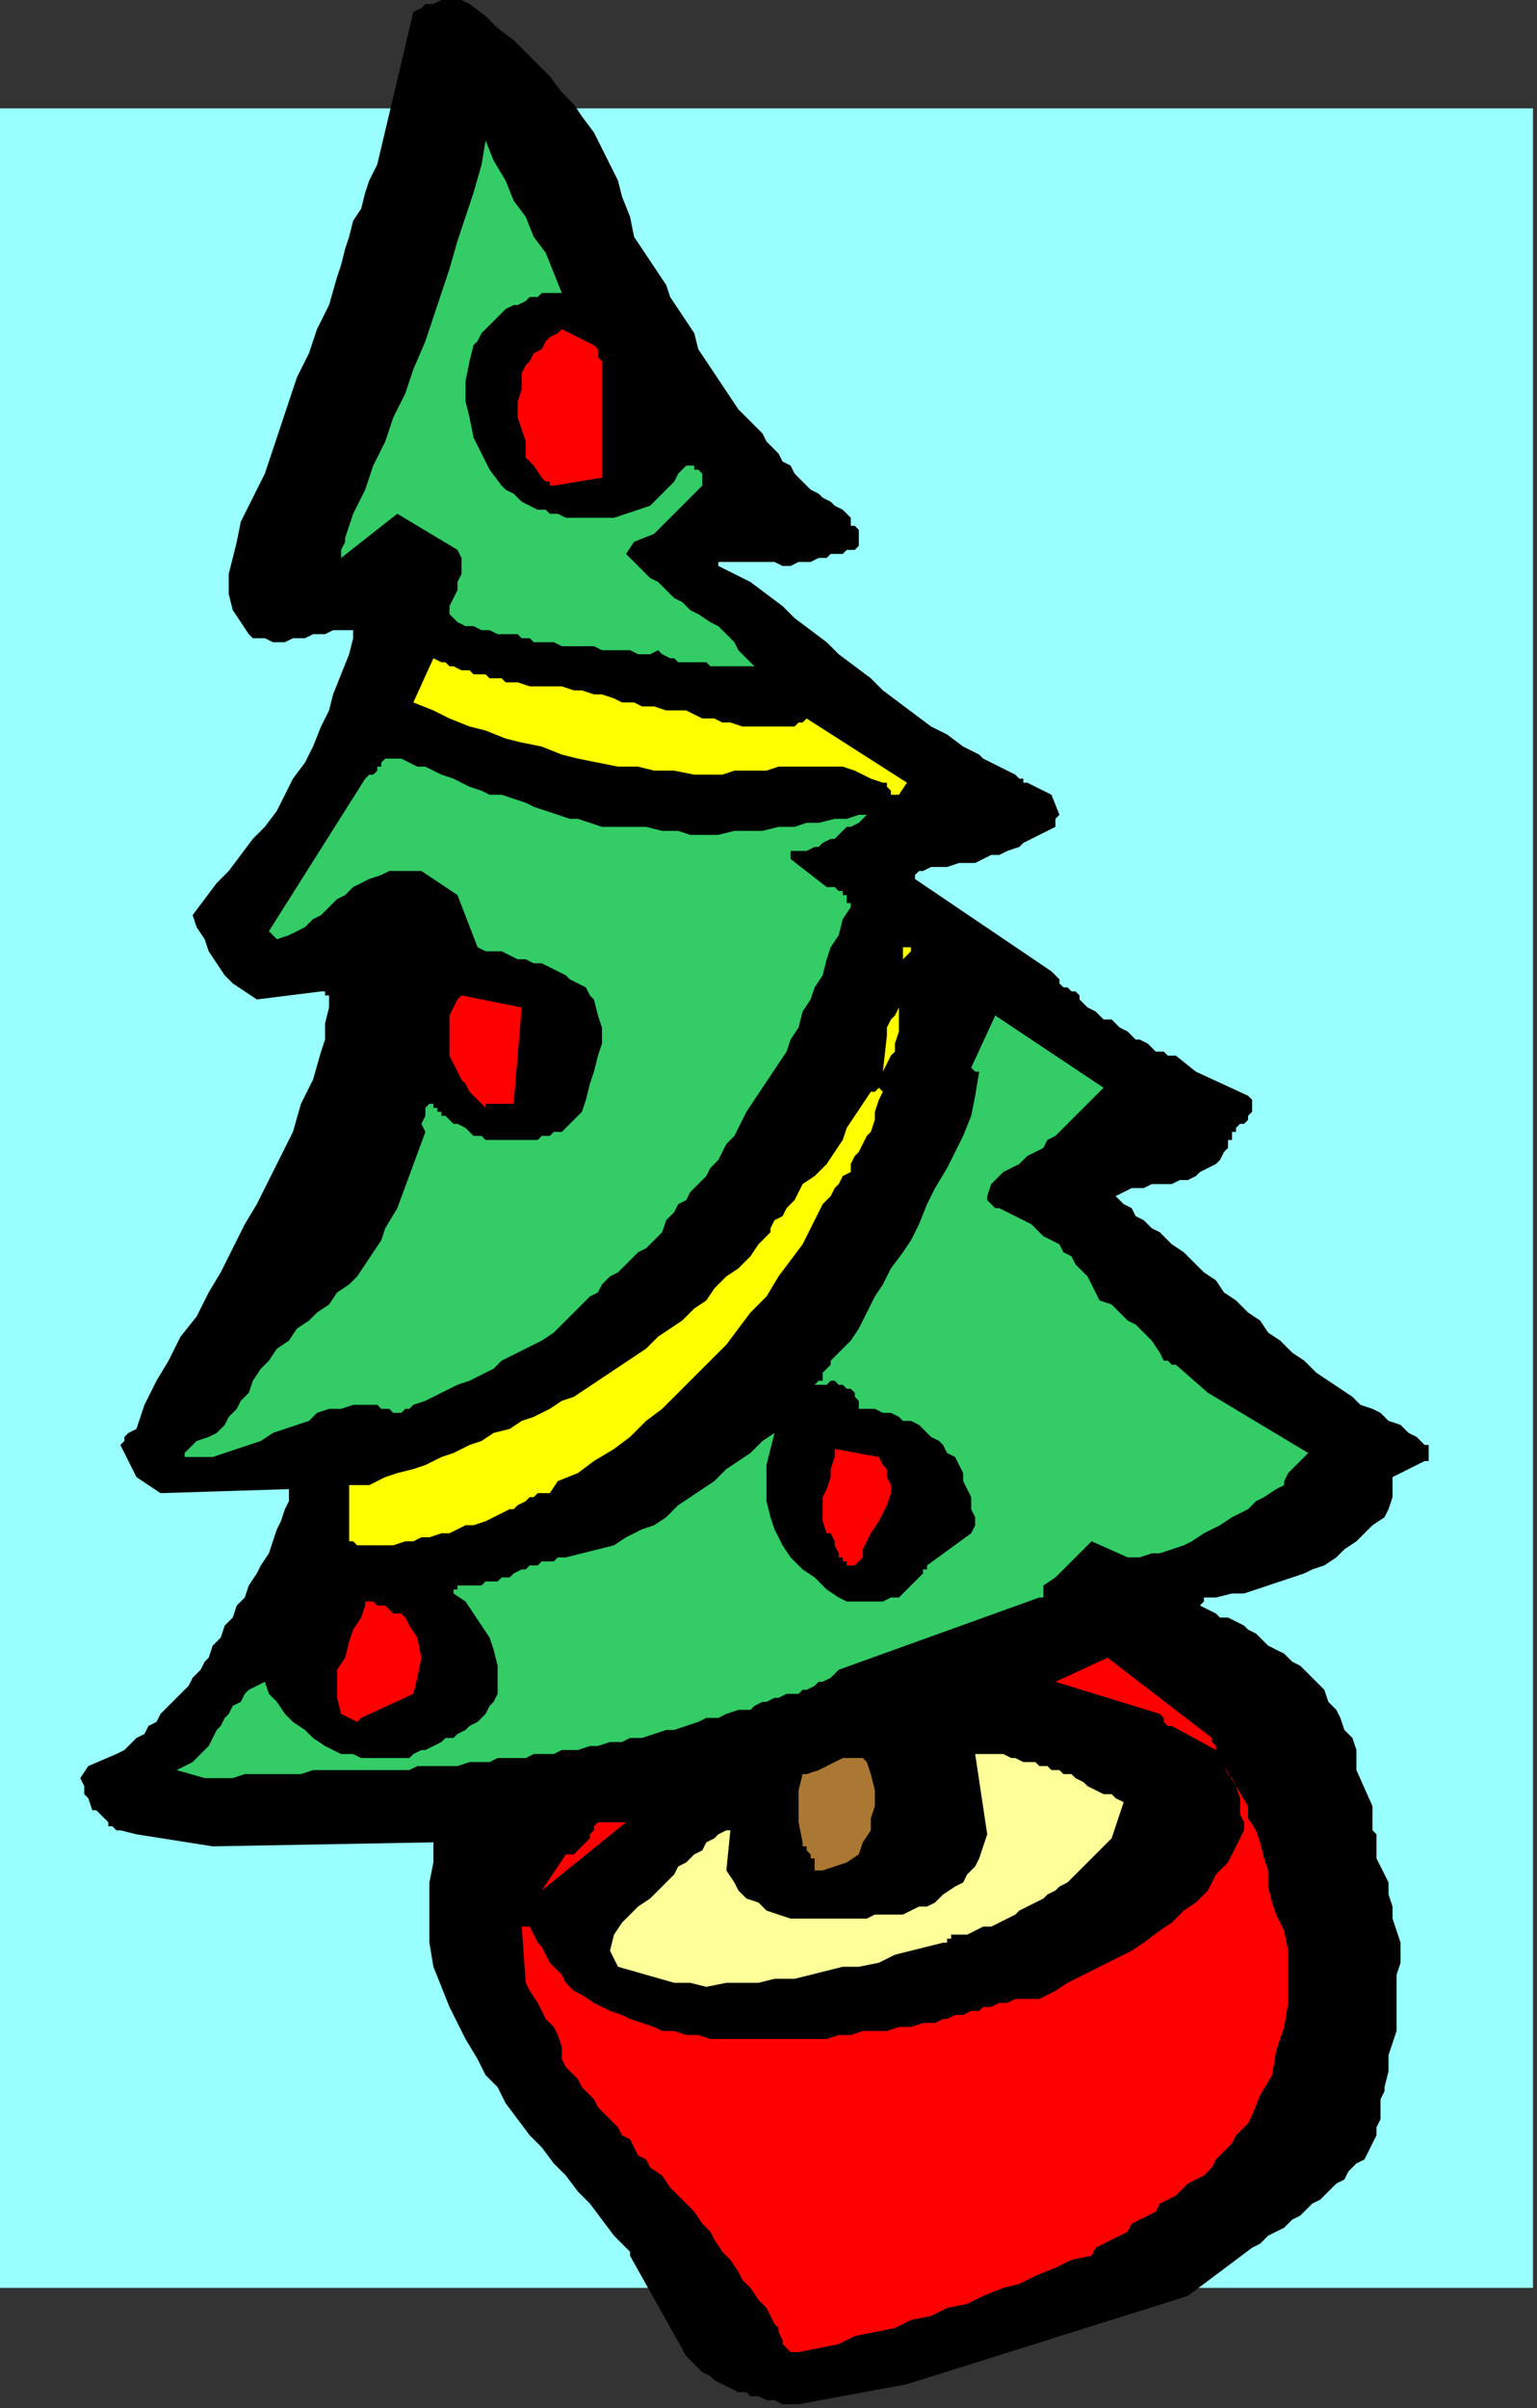 <?xml version="1.0" encoding="UTF-8" standalone="no"?>
<svg
   xmlns:dc="http://purl.org/dc/elements/1.1/"
   xmlns:cc="http://creativecommons.org/ns#"
   xmlns:rdf="http://www.w3.org/1999/02/22-rdf-syntax-ns#"
   xmlns:svg="http://www.w3.org/2000/svg"
   xmlns="http://www.w3.org/2000/svg"
   xmlns:sodipodi="http://sodipodi.sourceforge.net/DTD/sodipodi-0.dtd"
   xmlns:inkscape="http://www.inkscape.org/namespaces/inkscape"
   version="1.0"
   width="101.335mm"
   height="158.75mm"
   id="svg41"
   sodipodi:docname="XTREE001.WMF">
  <rect width="100%" height="100%" fill="#333333" stroke="none"/>
  <sodipodi:namedview
     pagecolor="#ffffff"
     bordercolor="#666666"
     borderopacity="1"
     objecttolerance="10"
     gridtolerance="10"
     guidetolerance="10"
     inkscape:pageopacity="0"
     inkscape:pageshadow="2"
     inkscape:window-width="640"
     inkscape:window-height="480"
     id="namedview43" />
  <defs
     id="defs3">
    <pattern
       id="WMFhbasepattern"
       patternUnits="userSpaceOnUse"
       width="6"
       height="6"
       x="0"
       y="0" />
  </defs>
  <path
     style="fill:#99ffff;fill-rule:evenodd;fill-opacity:1;stroke:none;"
     d="  M 382,570   L 0,570   L 0,27   L 382,27   L 382,570  z "
     id="path5" />
  <path
     style="fill:#000000;fill-rule:evenodd;fill-opacity:1;stroke:none;"
     d="  M 199,599   L 226,594   L 296,572   L 312,560   L 314,559   L 316,557   L 318,556   L 320,555   L 322,553   L 324,552   L 325,551   L 327,549   L 329,548   L 331,546   L 333,544   L 335,543   L 336,541   L 338,539   L 340,538   L 341,536   L 342,534   L 343,532   L 343,530   L 344,528   L 344,526   L 344,523   L 345,521   L 345,520   L 346,516   L 346,512   L 347,509   L 348,506   L 348,502   L 348,499   L 348,496   L 348,492   L 349,489   L 349,486   L 349,484   L 348,481   L 347,478   L 347,475   L 346,472   L 346,469   L 345,467   L 344,465   L 343,463   L 343,461   L 343,459   L 343,457   L 342,456   L 342,454   L 342,452   L 342,452   L 342,451   L 342,450   L 338,441   L 338,441   L 338,440   L 338,440   L 338,439   L 338,436   L 337,433   L 335,431   L 334,428   L 333,426   L 331,424   L 330,421   L 328,419   L 326,417   L 324,415   L 322,414   L 320,412   L 318,411   L 316,410   L 314,408   L 313,407   L 311,406   L 310,405   L 308,404   L 306,403   L 304,403   L 303,402   L 301,401   L 299,400   L 299,400   L 300,399   L 300,399   L 300,398   L 303,398   L 307,397   L 310,397   L 313,396   L 316,395   L 319,394   L 322,393   L 325,392   L 327,391   L 330,390   L 333,388   L 335,386   L 338,384   L 340,382   L 342,380   L 345,378   L 346,376   L 347,373   L 347,370   L 347,368   L 355,364   L 356,364   L 356,363   L 356,363   L 356,362   L 356,362   L 356,361   L 356,360   L 355,360   L 353,358   L 351,357   L 349,355   L 346,354   L 344,352   L 342,351   L 339,350   L 337,348   L 334,346   L 331,344   L 328,342   L 325,339   L 322,337   L 319,334   L 316,332   L 314,329   L 311,327   L 308,324   L 305,322   L 303,319   L 300,317   L 297,314   L 295,312   L 292,310   L 290,308   L 289,307   L 287,306   L 285,304   L 283,303   L 282,301   L 280,300   L 278,298   L 280,297   L 282,296   L 283,296   L 285,296   L 287,295   L 289,295   L 291,295   L 292,295   L 294,294   L 296,294   L 298,293   L 299,292   L 301,291   L 303,290   L 304,289   L 305,287   L 306,286   L 306,286   L 306,285   L 306,285   L 306,284   L 307,284   L 307,283   L 307,282   L 308,282   L 308,281   L 309,280   L 310,280   L 310,280   L 311,279   L 311,279   L 311,278   L 312,277   L 312,276   L 312,274   L 311,273   L 298,267   L 293,263   L 291,263   L 290,262   L 288,262   L 287,261   L 286,260   L 284,259   L 283,259   L 282,258   L 281,257   L 279,256   L 278,255   L 277,254   L 275,254   L 274,253   L 273,252   L 271,251   L 271,251   L 270,250   L 270,250   L 269,249   L 269,248   L 269,248   L 268,247   L 268,247   L 267,247   L 266,246   L 265,246   L 264,245   L 264,244   L 263,243   L 263,243   L 262,242   L 228,219   L 228,218   L 228,218   L 229,217   L 230,217   L 232,216   L 234,216   L 236,216   L 239,215   L 241,215   L 243,215   L 245,214   L 247,213   L 249,213   L 251,212   L 254,211   L 255,210   L 257,209   L 259,208   L 261,207   L 263,206   L 263,205   L 263,204   L 264,203   L 264,203   L 262,198   L 256,195   L 255,195   L 255,195   L 255,194   L 254,194   L 253,193   L 251,192   L 249,191   L 247,190   L 245,189   L 244,188   L 242,187   L 240,186   L 236,183   L 232,181   L 228,178   L 224,175   L 220,172   L 217,169   L 213,166   L 209,163   L 206,160   L 202,157   L 198,154   L 195,151   L 191,148   L 187,145   L 183,143   L 179,141   L 179,141   L 179,140   L 179,140   L 179,140   L 180,140   L 182,140   L 184,140   L 186,140   L 188,140   L 190,140   L 191,140   L 193,140   L 195,141   L 197,141   L 199,140   L 200,140   L 202,140   L 204,139   L 206,139   L 207,138   L 208,138   L 209,138   L 210,138   L 211,137   L 212,137   L 213,137   L 214,136   L 214,136   L 214,132   L 214,132   L 213,131   L 213,131   L 213,131   L 212,131   L 212,130   L 212,129   L 211,128   L 210,127   L 208,126   L 207,125   L 205,124   L 204,123   L 202,122   L 201,121   L 199,119   L 198,118   L 197,116   L 195,115   L 194,113   L 192,111   L 191,110   L 190,108   L 189,107   L 186,104   L 184,102   L 182,99   L 180,96   L 178,93   L 176,90   L 174,87   L 173,83   L 171,80   L 169,77   L 167,74   L 166,71   L 164,68   L 162,65   L 160,62   L 158,59   L 157,54   L 155,49   L 154,45   L 152,41   L 150,37   L 148,33   L 145,29   L 143,26   L 140,23   L 137,19   L 134,16   L 131,13   L 128,10   L 124,7   L 121,4   L 117,1   L 115,0   L 113,0   L 111,0   L 110,0   L 108,1   L 106,1   L 105,2   L 103,3   L 94,41   L 92,45   L 91,48   L 90,52   L 88,55   L 87,59   L 86,62   L 85,66   L 84,69   L 82,76   L 79,82   L 77,88   L 74,94   L 72,100   L 70,106   L 68,112   L 66,118   L 64,122   L 62,126   L 60,130   L 59,135   L 58,139   L 57,143   L 57,148   L 58,152   L 62,158   L 63,159   L 65,159   L 66,159   L 68,160   L 70,160   L 71,160   L 73,159   L 75,159   L 76,159   L 78,158   L 79,158   L 81,158   L 83,157   L 84,157   L 86,157   L 88,157   L 88,157   L 88,157   L 88,158   L 88,159   L 87,163   L 85,168   L 83,173   L 82,177   L 80,181   L 78,186   L 76,190   L 73,194   L 71,198   L 69,202   L 66,206   L 63,209   L 60,213   L 57,217   L 54,220   L 51,224   L 48,228   L 49,231   L 51,234   L 52,237   L 54,240   L 56,243   L 58,245   L 61,247   L 64,249   L 80,247   L 81,247   L 81,248   L 82,248   L 82,248   L 82,251   L 81,255   L 81,259   L 80,262   L 78,269   L 75,275   L 73,282   L 70,288   L 67,294   L 64,300   L 61,305   L 58,311   L 55,317   L 52,322   L 49,328   L 45,333   L 42,339   L 39,344   L 36,350   L 34,356   L 32,357   L 31,358   L 31,359   L 30,360   L 34,368   L 40,372   L 72,371   L 72,374   L 71,376   L 70,379   L 69,381   L 68,384   L 67,387   L 65,390   L 64,392   L 62,395   L 61,398   L 59,400   L 58,403   L 56,405   L 55,408   L 53,410   L 52,413   L 51,414   L 50,416   L 48,418   L 47,420   L 46,421   L 44,423   L 43,424   L 41,426   L 40,427   L 39,429   L 37,430   L 36,432   L 34,433   L 32,435   L 31,436   L 29,437   L 22,440   L 20,443   L 21,445   L 21,447   L 22,448   L 23,451   L 24,451   L 25,452   L 26,453   L 27,454   L 27,455   L 28,455   L 29,456   L 30,456   L 34,457   L 53,460   L 108,459   L 108,464   L 107,469   L 107,474   L 107,479   L 107,484   L 108,490   L 110,495   L 112,500   L 114,504   L 116,508   L 119,513   L 121,517   L 124,520   L 126,524   L 129,528   L 132,532   L 135,535   L 138,539   L 141,542   L 144,546   L 147,549   L 150,553   L 153,557   L 156,560   L 157,561   L 157,561   L 157,562   L 157,562   L 171,587   L 172,588   L 174,590   L 175,591   L 177,592   L 178,593   L 180,594   L 182,595   L 184,596   L 186,596   L 187,597   L 189,597   L 191,598   L 193,598   L 195,599   L 198,599   L 199,599  z "
     id="path7" />
  <path
     style="fill:#ff0000;fill-rule:evenodd;fill-opacity:1;stroke:none;"
     d="  M 199,586   L 204,585   L 209,584   L 213,582   L 218,581   L 223,580   L 227,578   L 232,577   L 236,575   L 241,574   L 245,572   L 250,570   L 254,569   L 258,567   L 263,565   L 267,563   L 272,562   L 273,560   L 275,559   L 277,558   L 279,557   L 281,556   L 282,554   L 284,553   L 286,552   L 288,551   L 289,549   L 291,548   L 293,547   L 295,545   L 296,544   L 298,543   L 300,542   L 302,540   L 303,538   L 305,536   L 307,534   L 308,532   L 309,531   L 311,529   L 312,527   L 314,522   L 317,517   L 318,511   L 320,505   L 321,499   L 321,493   L 321,486   L 320,481   L 318,477   L 317,474   L 316,470   L 316,466   L 315,463   L 314,459   L 313,456   L 311,453   L 311,452   L 311,451   L 311,451   L 311,450   L 305,440   L 306,442   L 307,443   L 308,445   L 309,448   L 309,450   L 309,452   L 310,454   L 310,456   L 308,460   L 306,464   L 303,467   L 301,471   L 298,474   L 295,476   L 292,479   L 289,481   L 285,484   L 282,486   L 278,488   L 274,490   L 270,492   L 266,494   L 263,496   L 259,498   L 257,498   L 255,498   L 253,498   L 251,499   L 249,499   L 247,500   L 245,500   L 244,501   L 242,501   L 240,502   L 238,502   L 236,503   L 235,503   L 233,504   L 231,504   L 230,504   L 227,505   L 224,505   L 221,506   L 218,506   L 215,506   L 212,507   L 209,507   L 206,508   L 203,508   L 200,508   L 197,508   L 194,508   L 191,508   L 188,508   L 185,508   L 183,508   L 180,508   L 177,508   L 174,507   L 171,507   L 168,506   L 165,506   L 163,505   L 160,504   L 157,503   L 155,502   L 152,501   L 150,500   L 148,499   L 145,497   L 143,496   L 141,494   L 140,492   L 138,490   L 137,489   L 136,487   L 135,485   L 134,484   L 133,482   L 132,480   L 131,480   L 131,480   L 131,480   L 130,480   L 131,494   L 132,496   L 134,499   L 135,501   L 136,503   L 138,505   L 139,507   L 140,510   L 140,513   L 141,515   L 143,517   L 144,518   L 145,520   L 147,522   L 148,523   L 149,525   L 151,527   L 152,528   L 154,530   L 155,532   L 157,533   L 158,535   L 159,537   L 161,538   L 162,540   L 165,542   L 167,545   L 169,547   L 171,549   L 173,551   L 175,554   L 177,556   L 178,558   L 180,561   L 182,563   L 184,566   L 185,568   L 187,570   L 189,573   L 191,575   L 192,577   L 193,579   L 194,580   L 194,581   L 195,583   L 195,584   L 196,585   L 197,586   L 198,586   L 198,586   L 199,586   L 199,586   L 199,586  z "
     id="path9" />
  <path
     style="fill:#ffff99;fill-rule:evenodd;fill-opacity:1;stroke:none;"
     d="  M 168,494   L 172,494   L 176,495   L 181,494   L 185,494   L 189,494   L 193,493   L 198,493   L 202,492   L 206,491   L 210,490   L 214,490   L 219,489   L 223,487   L 227,486   L 231,485   L 235,484   L 236,484   L 236,483   L 237,483   L 237,482   L 239,482   L 241,482   L 243,481   L 245,480   L 247,480   L 249,479   L 251,478   L 253,477   L 254,476   L 256,475   L 258,474   L 260,473   L 261,472   L 263,471   L 264,470   L 266,469   L 269,466   L 271,464   L 273,462   L 275,460   L 277,458   L 278,455   L 279,452   L 280,449   L 278,448   L 277,447   L 275,447   L 273,446   L 271,445   L 270,444   L 268,443   L 267,442   L 265,442   L 264,441   L 262,441   L 261,440   L 259,440   L 258,439   L 256,439   L 255,439   L 253,438   L 252,438   L 250,437   L 249,437   L 247,437   L 246,437   L 244,437   L 243,437   L 246,457   L 245,460   L 244,463   L 243,465   L 241,467   L 240,469   L 238,470   L 235,472   L 233,474   L 231,475   L 229,475   L 227,476   L 225,477   L 223,477   L 220,477   L 218,477   L 216,478   L 214,478   L 212,478   L 210,478   L 208,478   L 206,478   L 204,478   L 202,478   L 200,478   L 197,478   L 194,477   L 191,476   L 189,474   L 186,473   L 184,471   L 183,469   L 181,466   L 182,456   L 181,456   L 179,457   L 178,458   L 176,459   L 175,461   L 173,462   L 171,464   L 169,465   L 168,467   L 166,469   L 164,471   L 162,473   L 159,475   L 157,477   L 155,479   L 153,482   L 152,486   L 154,490   L 168,494  z "
     id="path11" />
  <path
     style="fill:#ff0000;fill-rule:evenodd;fill-opacity:1;stroke:none;"
     d="  M 135,471   L 156,454   L 149,454   L 148,455   L 148,456   L 147,457   L 147,458   L 146,459   L 146,459   L 145,460   L 144,461   L 144,461   L 143,462   L 142,462   L 141,462   L 135,471  z "
     id="path13" />
  <path
     style="fill:#ab7833;fill-rule:evenodd;fill-opacity:1;stroke:none;"
     d="  M 205,466   L 211,464   L 214,462   L 215,459   L 217,456   L 217,453   L 218,450   L 218,446   L 217,442   L 216,439   L 215,438   L 213,438   L 210,438   L 208,439   L 206,440   L 204,441   L 201,442   L 200,442   L 199,446   L 199,450   L 199,454   L 200,459   L 200,460   L 201,460   L 201,461   L 202,462   L 202,463   L 203,463   L 203,464   L 203,466   L 204,466   L 204,466   L 204,466   L 205,466  z "
     id="path15" />
  <path
     style="fill:#33cc66;fill-rule:evenodd;fill-opacity:1;stroke:none;"
     d="  M 51,443   L 53,443   L 56,443   L 58,443   L 61,442   L 63,442   L 65,442   L 68,442   L 70,442   L 73,442   L 75,442   L 78,441   L 80,441   L 82,441   L 85,441   L 87,441   L 90,441   L 92,441   L 95,441   L 97,441   L 99,441   L 102,441   L 104,440   L 107,440   L 109,440   L 112,440   L 114,440   L 117,439   L 119,439   L 122,439   L 124,438   L 127,438   L 129,438   L 131,438   L 133,437   L 135,437   L 137,437   L 138,437   L 140,436   L 142,436   L 144,436   L 147,435   L 149,435   L 152,434   L 155,434   L 157,433   L 160,433   L 163,432   L 166,431   L 168,431   L 171,430   L 174,429   L 176,428   L 179,428   L 181,427   L 184,426   L 187,426   L 188,425   L 190,424   L 191,424   L 193,423   L 194,423   L 196,422   L 197,422   L 199,422   L 200,421   L 201,421   L 203,420   L 204,419   L 205,419   L 207,418   L 208,417   L 209,416   L 259,398   L 260,398   L 260,397   L 260,396   L 260,395   L 263,393   L 272,384   L 281,388   L 284,388   L 287,387   L 289,387   L 292,386   L 295,385   L 297,384   L 300,382   L 302,381   L 304,380   L 307,378   L 309,377   L 311,376   L 313,374   L 315,373   L 318,371   L 320,370   L 320,369   L 321,367   L 322,366   L 322,366   L 323,365   L 324,364   L 325,363   L 326,362   L 301,347   L 293,340   L 292,340   L 291,339   L 291,339   L 290,339   L 289,337   L 287,334   L 285,332   L 283,330   L 281,329   L 279,327   L 277,325   L 274,324   L 273,322   L 272,320   L 271,318   L 269,316   L 268,315   L 267,313   L 265,312   L 264,310   L 262,309   L 260,308   L 259,307   L 257,305   L 255,304   L 253,303   L 251,302   L 249,301   L 248,301   L 247,300   L 246,299   L 246,298   L 247,295   L 249,293   L 250,292   L 252,291   L 254,290   L 256,288   L 258,287   L 260,286   L 261,284   L 263,283   L 265,281   L 267,279   L 268,278   L 270,276   L 272,274   L 273,273   L 275,271   L 248,253   L 242,266   L 242,266   L 243,267   L 243,267   L 244,267   L 243,273   L 242,278   L 240,283   L 238,287   L 236,291   L 233,296   L 231,300   L 229,305   L 227,309   L 225,312   L 222,316   L 220,320   L 218,323   L 216,327   L 214,331   L 212,334   L 210,336   L 209,337   L 208,338   L 207,339   L 207,340   L 206,341   L 205,342   L 205,344   L 204,344   L 204,344   L 203,345   L 203,345   L 204,345   L 204,346   L 204,345   L 205,345   L 206,345   L 206,345   L 207,344   L 207,344   L 208,344   L 209,345   L 210,345   L 211,346   L 212,346   L 213,347   L 213,348   L 214,349   L 214,350   L 214,351   L 214,351   L 214,351   L 216,351   L 218,351   L 220,352   L 222,352   L 224,353   L 225,354   L 227,354   L 229,355   L 231,357   L 232,358   L 234,359   L 235,360   L 236,362   L 238,363   L 239,365   L 240,367   L 240,369   L 241,371   L 242,373   L 242,375   L 242,376   L 243,378   L 243,380   L 242,382   L 231,390   L 231,391   L 230,391   L 230,392   L 229,393   L 226,396   L 224,398   L 222,398   L 220,399   L 218,399   L 215,399   L 213,399   L 211,399   L 209,398   L 206,396   L 203,393   L 200,391   L 197,388   L 195,385   L 193,381   L 192,378   L 191,374   L 191,369   L 191,365   L 192,361   L 193,357   L 190,359   L 187,362   L 184,364   L 181,366   L 178,369   L 175,371   L 172,373   L 169,375   L 166,378   L 163,380   L 160,381   L 156,383   L 153,385   L 149,386   L 145,387   L 141,388   L 139,388   L 138,389   L 136,389   L 135,389   L 134,390   L 132,390   L 131,391   L 130,391   L 128,392   L 127,393   L 125,393   L 124,394   L 122,394   L 121,394   L 120,395   L 118,395   L 117,395   L 117,395   L 116,395   L 116,395   L 116,395   L 115,395   L 115,395   L 114,395   L 114,396   L 113,396   L 113,396   L 113,397   L 116,399   L 118,402   L 120,405   L 122,408   L 123,411   L 124,415   L 124,418   L 124,422   L 123,424   L 122,425   L 121,427   L 120,428   L 119,429   L 117,430   L 116,431   L 114,432   L 113,433   L 111,433   L 110,434   L 108,435   L 106,436   L 105,436   L 103,437   L 102,438   L 99,438   L 97,438   L 94,438   L 92,438   L 90,438   L 88,437   L 85,437   L 83,436   L 81,435   L 78,433   L 76,431   L 73,429   L 71,427   L 69,424   L 67,422   L 66,419   L 64,420   L 62,421   L 61,422   L 60,424   L 58,425   L 57,427   L 56,428   L 55,430   L 54,431   L 53,433   L 52,435   L 51,436   L 49,438   L 48,439   L 46,440   L 44,441   L 51,443  z "
     id="path17" />
  <path
     style="fill:#ff0000;fill-rule:evenodd;fill-opacity:1;stroke:none;"
     d="  M 303,436   L 303,435   L 303,435   L 302,434   L 302,433   L 276,413   L 263,419   L 289,427   L 290,428   L 290,429   L 291,430   L 292,430   L 303,436  z "
     id="path19" />
  <path
     style="fill:#ff0000;fill-rule:evenodd;fill-opacity:1;stroke:none;"
     d="  M 90,428   L 103,422   L 104,418   L 105,413   L 104,408   L 102,405   L 101,403   L 100,402   L 98,402   L 97,401   L 96,400   L 94,400   L 93,399   L 92,399   L 92,399   L 92,399   L 91,399   L 91,400   L 90,403   L 88,406   L 87,409   L 86,413   L 84,416   L 84,420   L 84,423   L 85,427   L 89,429   L 89,429   L 89,429   L 90,428   L 90,428  z "
     id="path21" />
  <path
     style="fill:#ff0000;fill-rule:evenodd;fill-opacity:1;stroke:none;"
     d="  M 213,390   L 213,390   L 214,389   L 214,389   L 215,388   L 215,386   L 216,384   L 217,382   L 219,379   L 220,377   L 221,375   L 222,372   L 222,370   L 221,368   L 221,366   L 220,365   L 219,363   L 208,361   L 208,363   L 207,366   L 207,368   L 206,371   L 205,373   L 205,376   L 205,379   L 206,382   L 207,382   L 208,384   L 208,385   L 209,387   L 209,388   L 210,388   L 210,388   L 210,389   L 211,389   L 211,390   L 212,390   L 213,390  z "
     id="path23" />
  <path
     style="fill:#ffff00;fill-rule:evenodd;fill-opacity:1;stroke:none;"
     d="  M 91,385   L 93,385   L 96,385   L 98,385   L 101,384   L 103,384   L 105,383   L 107,383   L 110,382   L 112,382   L 114,381   L 116,380   L 118,380   L 121,379   L 123,378   L 125,377   L 127,376   L 128,376   L 129,375   L 131,374   L 132,373   L 133,373   L 134,372   L 135,372   L 137,372   L 139,369   L 144,367   L 148,364   L 153,361   L 157,358   L 161,354   L 165,351   L 169,347   L 173,343   L 177,339   L 181,335   L 184,331   L 187,327   L 191,323   L 194,318   L 197,314   L 200,310   L 201,308   L 202,306   L 203,304   L 204,302   L 205,300   L 207,298   L 208,296   L 209,295   L 210,293   L 212,292   L 212,290   L 213,288   L 214,287   L 215,285   L 216,283   L 217,282   L 218,279   L 218,277   L 219,274   L 220,272   L 219,271   L 219,271   L 218,272   L 217,272   L 215,275   L 213,278   L 211,281   L 210,284   L 208,287   L 206,290   L 203,293   L 200,295   L 199,297   L 198,299   L 197,300   L 196,301   L 195,303   L 193,304   L 192,306   L 192,307   L 189,310   L 187,313   L 184,316   L 181,318   L 178,321   L 176,324   L 173,326   L 170,329   L 167,331   L 164,333   L 161,336   L 158,338   L 155,340   L 152,342   L 149,344   L 146,346   L 143,348   L 140,349   L 137,351   L 133,353   L 130,354   L 127,356   L 123,357   L 120,359   L 117,360   L 113,362   L 110,363   L 106,365   L 103,366   L 99,367   L 96,368   L 92,370   L 91,370   L 91,370   L 90,370   L 89,370   L 89,370   L 88,370   L 88,370   L 87,370   L 87,382   L 87,383   L 87,384   L 88,384   L 88,384   L 89,385   L 90,385   L 90,385   L 91,385  z "
     id="path25" />
  <path
     style="fill:#33cc66;fill-rule:evenodd;fill-opacity:1;stroke:none;"
     d="  M 47,363   L 50,363   L 53,363   L 56,362   L 59,361   L 62,360   L 65,359   L 68,357   L 71,356   L 74,355   L 77,354   L 79,352   L 82,351   L 85,351   L 88,350   L 91,350   L 94,350   L 95,351   L 97,351   L 98,352   L 99,352   L 100,352   L 101,351   L 102,351   L 103,350   L 106,349   L 108,348   L 110,347   L 112,346   L 114,345   L 117,344   L 119,343   L 121,342   L 123,341   L 125,339   L 127,338   L 129,337   L 131,336   L 133,335   L 135,334   L 138,332   L 139,331   L 141,329   L 143,327   L 145,325   L 147,323   L 149,322   L 150,320   L 152,318   L 154,317   L 155,316   L 157,314   L 158,313   L 159,312   L 161,311   L 162,310   L 163,309   L 165,307   L 166,304   L 168,302   L 169,300   L 171,299   L 172,297   L 174,295   L 176,293   L 177,291   L 179,289   L 180,287   L 181,285   L 183,283   L 184,281   L 185,279   L 186,277   L 188,274   L 190,271   L 192,268   L 194,265   L 196,262   L 197,259   L 199,256   L 200,252   L 202,249   L 203,246   L 205,243   L 206,239   L 207,236   L 209,233   L 210,229   L 212,226   L 212,225   L 212,225   L 211,225   L 211,224   L 211,223   L 210,223   L 210,222   L 209,222   L 209,222   L 208,221   L 207,221   L 206,221   L 197,214   L 197,214   L 197,213   L 197,213   L 197,212   L 199,212   L 200,212   L 201,212   L 203,211   L 204,211   L 205,210   L 207,209   L 208,209   L 209,208   L 210,207   L 211,206   L 212,206   L 214,205   L 215,204   L 216,203   L 217,203   L 214,203   L 211,204   L 208,204   L 204,205   L 201,205   L 198,206   L 194,206   L 190,207   L 187,207   L 183,207   L 179,208   L 176,208   L 172,208   L 169,207   L 165,207   L 161,206   L 159,206   L 156,206   L 153,206   L 150,206   L 147,205   L 144,204   L 142,204   L 139,203   L 136,202   L 133,201   L 131,200   L 128,199   L 125,198   L 122,198   L 120,197   L 117,196   L 115,195   L 113,194   L 110,193   L 108,192   L 106,191   L 104,191   L 102,190   L 100,189   L 99,189   L 98,189   L 97,189   L 97,189   L 96,189   L 95,190   L 95,191   L 94,191   L 94,192   L 93,193   L 92,193   L 91,194   L 67,232   L 67,232   L 68,233   L 68,233   L 69,234   L 72,233   L 74,232   L 76,231   L 78,229   L 80,228   L 82,226   L 84,224   L 86,223   L 88,221   L 90,220   L 92,219   L 95,218   L 97,217   L 99,217   L 102,217   L 105,217   L 114,223   L 119,236   L 121,237   L 123,237   L 125,237   L 127,238   L 129,239   L 131,239   L 133,240   L 135,240   L 137,241   L 139,242   L 141,243   L 142,244   L 144,245   L 146,246   L 147,248   L 148,249   L 149,253   L 150,256   L 150,260   L 149,263   L 148,267   L 147,270   L 146,274   L 145,277   L 144,278   L 143,279   L 142,280   L 141,281   L 140,282   L 138,282   L 137,283   L 135,283   L 134,284   L 132,284   L 130,284   L 128,284   L 127,284   L 125,284   L 123,284   L 121,284   L 120,283   L 118,283   L 117,282   L 116,281   L 114,280   L 113,280   L 112,279   L 111,278   L 111,278   L 110,278   L 110,277   L 109,277   L 109,276   L 108,276   L 108,275   L 107,275   L 106,276   L 106,278   L 105,280   L 106,282   L 99,301   L 96,306   L 95,309   L 93,312   L 91,315   L 89,318   L 87,320   L 84,322   L 82,325   L 79,327   L 77,329   L 74,331   L 72,334   L 69,336   L 67,339   L 65,341   L 63,344   L 62,347   L 60,349   L 59,351   L 57,353   L 56,355   L 54,357   L 52,358   L 49,359   L 47,361   L 47,361   L 46,362   L 46,362   L 46,363   L 46,363   L 47,363   L 47,363   L 47,363  z "
     id="path27" />
  <path
     style="fill:#ff0000;fill-rule:evenodd;fill-opacity:1;stroke:none;"
     d="  M 121,275   L 128,275   L 130,251   L 115,248   L 114,249   L 113,251   L 112,253   L 112,255   L 112,257   L 112,259   L 112,261   L 112,263   L 113,265   L 114,267   L 115,269   L 116,270   L 117,272   L 118,273   L 120,275   L 121,276   L 121,276   L 121,276   L 121,276   L 121,275  z "
     id="path29" />
  <path
     style="fill:#ffff00;fill-rule:evenodd;fill-opacity:1;stroke:none;"
     d="  M 220,267   L 221,265   L 222,263   L 223,262   L 223,260   L 224,257   L 224,255   L 224,253   L 224,251   L 223,253   L 222,254   L 221,256   L 221,258   L 220,267   L 220,267   L 220,267   L 220,267   L 220,267  z "
     id="path31" />
  <path
     style="fill:#ffff00;fill-rule:evenodd;fill-opacity:1;stroke:none;"
     d="  M 225,248   L 225,239   L 225,239   L 226,238   L 226,238   L 227,237   L 227,236   L 226,236   L 226,236   L 225,236   L 225,248   L 225,248   L 225,248   L 225,248   L 225,248  z "
     id="path33" />
  <path
     style="fill:#ffff00;fill-rule:evenodd;fill-opacity:1;stroke:none;"
     d="  M 224,198   L 226,195   L 201,179   L 200,180   L 199,180   L 198,181   L 196,181   L 195,181   L 193,181   L 191,181   L 190,181   L 187,181   L 185,181   L 182,180   L 180,180   L 178,179   L 175,179   L 173,178   L 171,177   L 168,177   L 166,177   L 163,176   L 160,176   L 158,175   L 155,175   L 153,174   L 150,173   L 148,173   L 145,172   L 143,172   L 140,171   L 137,171   L 135,171   L 132,171   L 129,170   L 128,170   L 126,170   L 125,169   L 124,169   L 122,169   L 121,168   L 120,168   L 118,168   L 117,167   L 116,167   L 115,167   L 113,166   L 112,166   L 111,165   L 110,165   L 108,164   L 103,175   L 108,177   L 112,179   L 117,181   L 121,182   L 126,184   L 130,185   L 135,186   L 140,188   L 144,189   L 149,190   L 154,191   L 159,191   L 163,192   L 168,192   L 173,193   L 178,193   L 180,193   L 183,192   L 186,192   L 189,192   L 191,192   L 194,191   L 197,191   L 200,191   L 202,191   L 205,191   L 207,191   L 210,191   L 213,192   L 215,193   L 217,194   L 220,195   L 221,195   L 221,196   L 222,197   L 222,198   L 223,198   L 223,198   L 223,198   L 224,198  z "
     id="path35" />
  <path
     style="fill:#33cc66;fill-rule:evenodd;fill-opacity:1;stroke:none;"
     d="  M 188,166   L 186,164   L 184,162   L 183,160   L 181,158   L 179,156   L 177,155   L 174,153   L 172,152   L 170,150   L 168,149   L 166,147   L 164,145   L 162,144   L 160,142   L 158,140   L 156,138   L 158,135   L 163,133   L 175,121   L 175,120   L 175,119   L 175,119   L 175,118   L 175,118   L 174,117   L 174,117   L 173,117   L 173,116   L 172,116   L 172,116   L 171,116   L 169,118   L 168,120   L 166,122   L 164,124   L 162,126   L 159,127   L 156,128   L 153,129   L 151,129   L 149,129   L 147,129   L 145,129   L 143,129   L 141,129   L 139,128   L 137,128   L 136,127   L 134,127   L 132,126   L 130,125   L 129,124   L 128,123   L 126,122   L 125,121   L 122,117   L 120,113   L 118,109   L 117,104   L 116,100   L 116,95   L 117,90   L 118,86   L 119,85   L 120,83   L 121,82   L 122,81   L 123,80   L 124,79   L 125,78   L 126,77   L 128,76   L 129,76   L 131,75   L 132,74   L 134,74   L 135,73   L 137,73   L 138,73   L 139,73   L 140,73   L 140,73   L 140,73   L 138,68   L 136,63   L 133,59   L 131,54   L 128,50   L 126,45   L 123,40   L 121,35   L 120,41   L 118,48   L 116,54   L 114,60   L 112,67   L 110,73   L 108,79   L 106,85   L 103,92   L 101,98   L 98,104   L 96,110   L 93,116   L 91,122   L 88,128   L 86,134   L 86,135   L 85,137   L 85,138   L 85,139   L 99,128   L 114,137   L 115,139   L 115,141   L 115,143   L 114,145   L 114,147   L 113,149   L 112,151   L 112,153   L 113,154   L 114,155   L 116,156   L 117,156   L 118,156   L 120,157   L 121,157   L 122,157   L 124,158   L 125,158   L 127,158   L 129,158   L 130,159   L 132,159   L 133,160   L 135,160   L 137,160   L 138,160   L 140,161   L 142,161   L 144,161   L 146,161   L 148,161   L 150,162   L 151,162   L 153,162   L 155,162   L 157,162   L 159,163   L 161,163   L 162,163   L 164,162   L 165,163   L 167,164   L 168,164   L 169,165   L 171,165   L 172,165   L 174,165   L 176,165   L 177,166   L 179,166   L 181,166   L 182,166   L 184,166   L 185,166   L 186,166   L 188,166  z "
     id="path37" />
  <path
     style="fill:#ff0000;fill-rule:evenodd;fill-opacity:1;stroke:none;"
     d="  M 138,121   L 150,119   L 150,90   L 149,89   L 149,88   L 149,87   L 148,86   L 140,82   L 139,83   L 137,84   L 136,85   L 135,87   L 133,88   L 132,90   L 131,91   L 130,93   L 130,97   L 129,100   L 129,104   L 130,107   L 131,110   L 131,114   L 133,116   L 135,119   L 135,119   L 136,120   L 136,120   L 137,120   L 137,120   L 137,121   L 138,121   L 138,121  z "
     id="path39" />
</svg>

